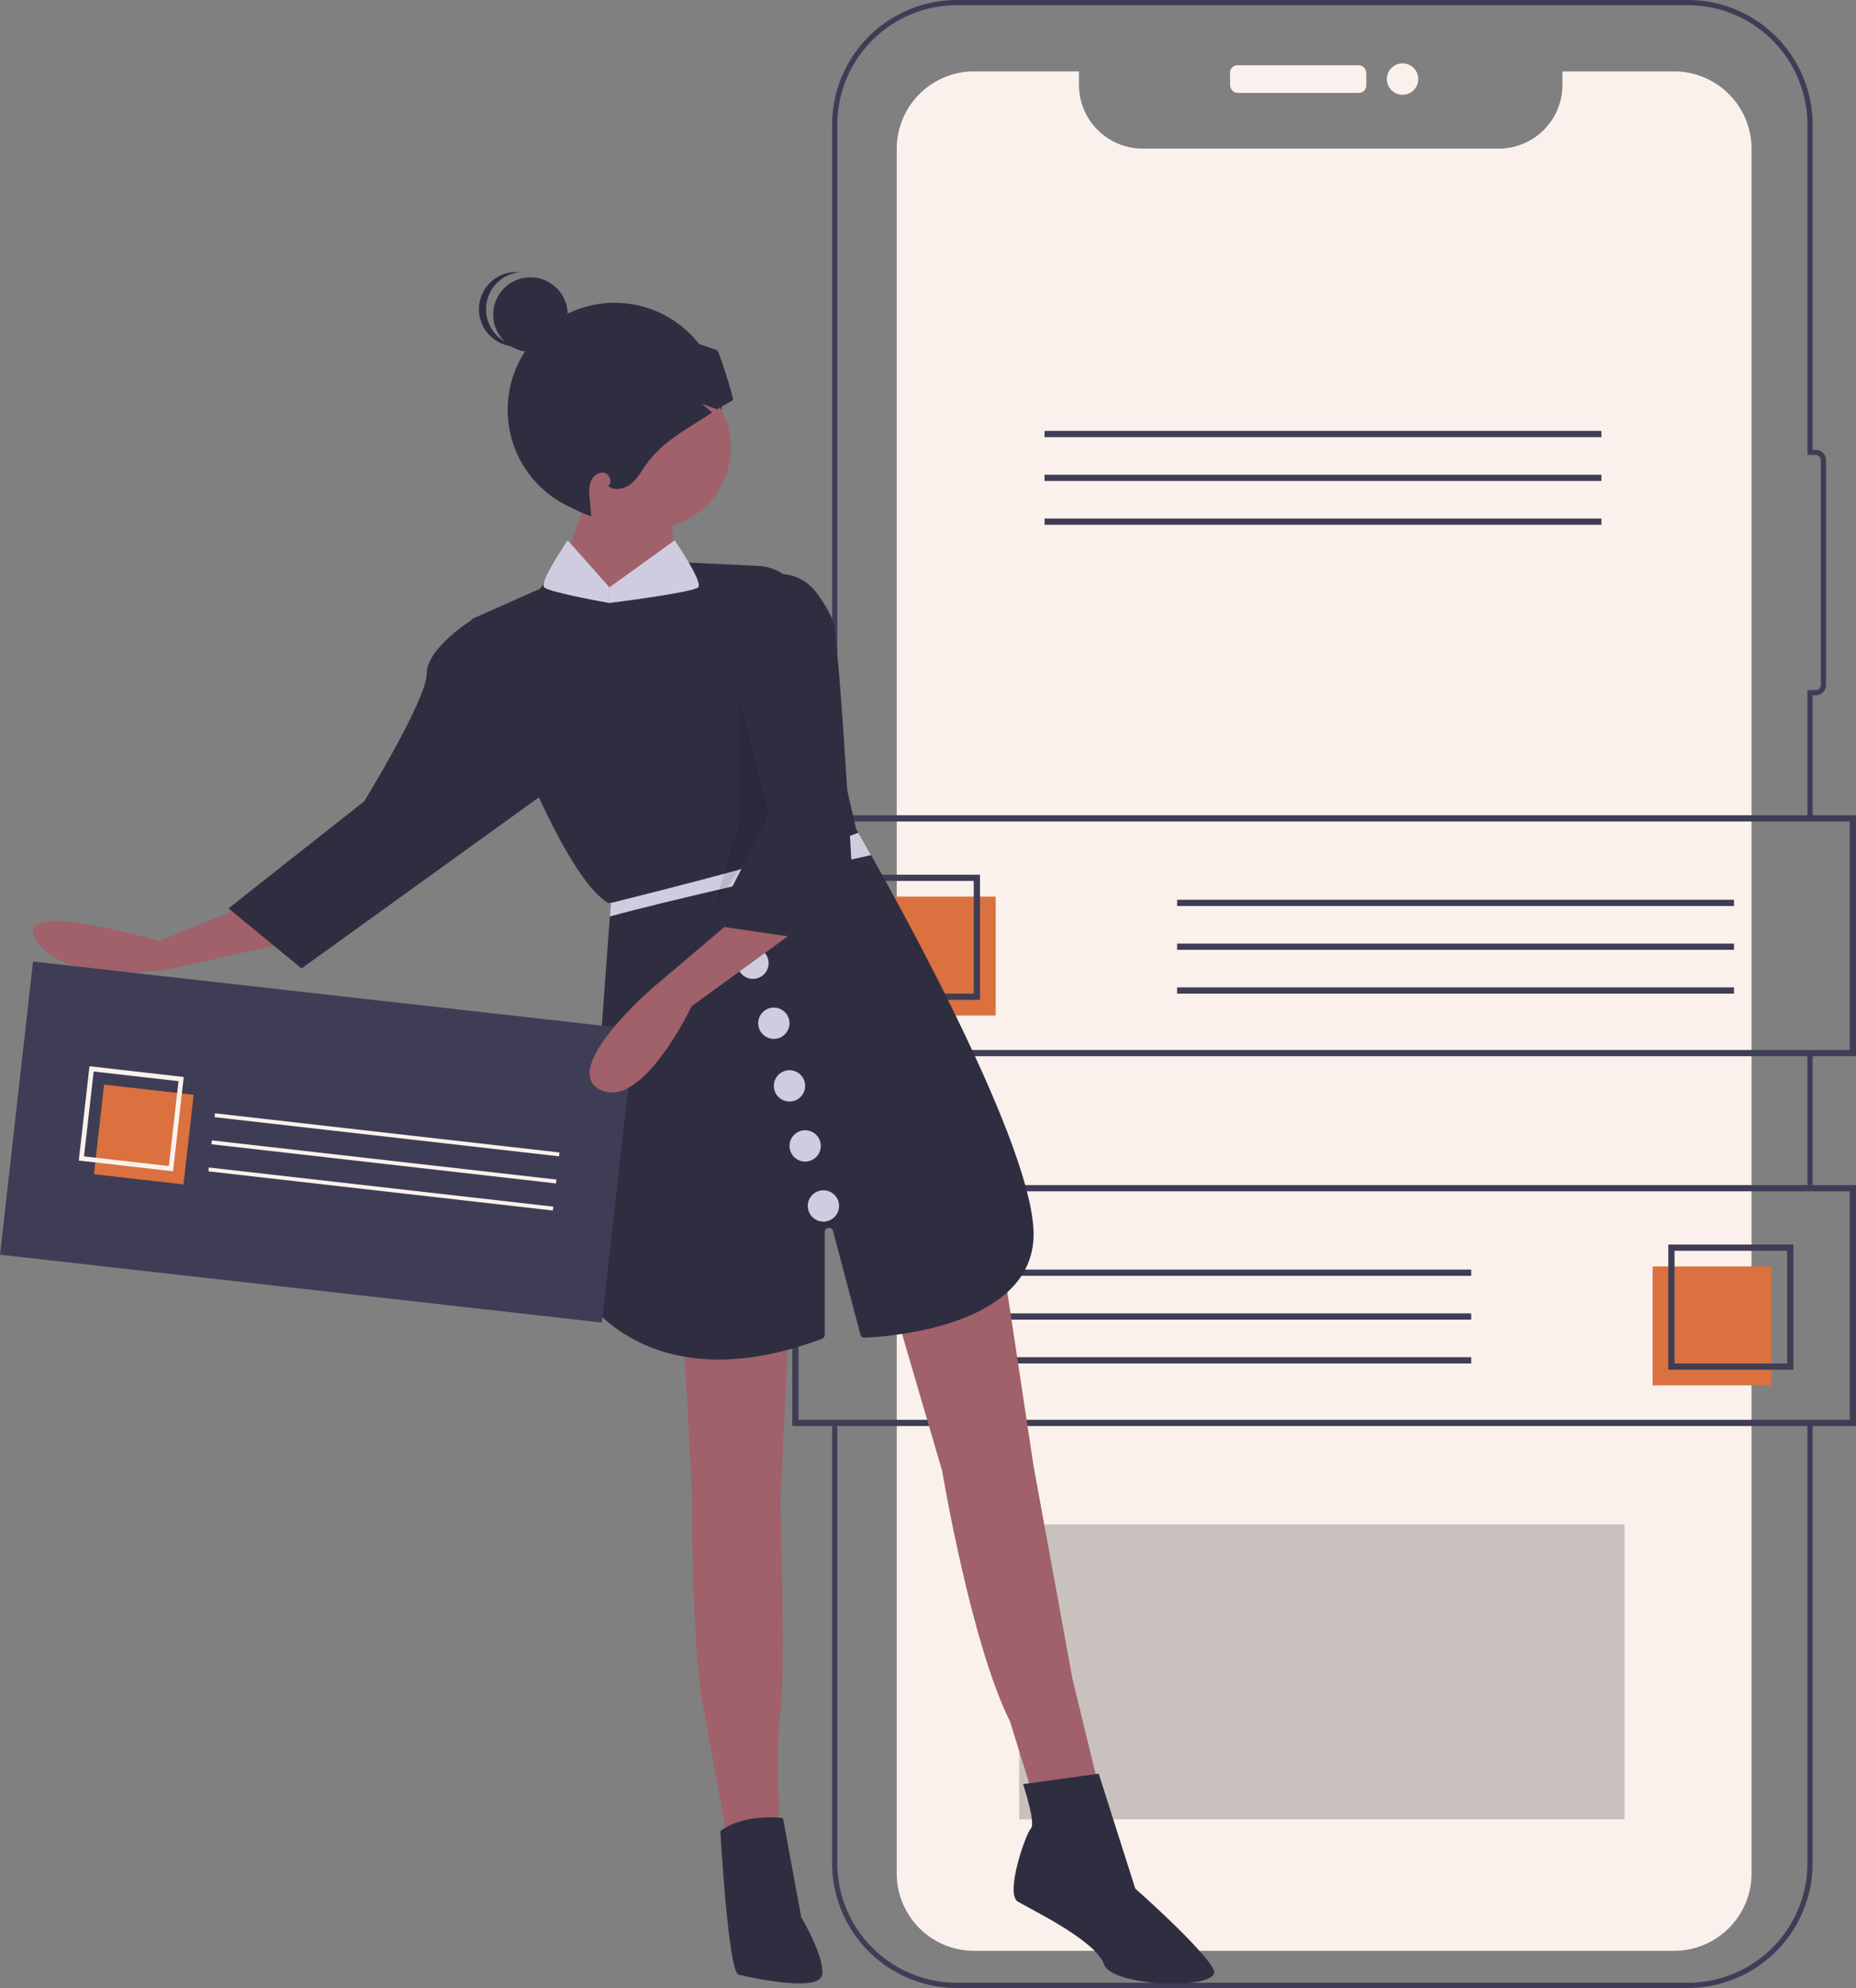 <?xml version="1.0" encoding="UTF-8"?> <svg xmlns="http://www.w3.org/2000/svg" width="641.831" height="687.266" viewBox="0 0 641.831 687.266"><rect x="0" y="0" width="641.831" height="687.266" fill="#808080" stroke="none"/><g id="Group_64" data-name="Group 64" transform="translate(-274.666 -5408.926)"><g id="Group_63" data-name="Group 63"><path id="Path_73" data-name="Path 73" d="M958.067,472.614" transform="translate(-126.441 5151)" fill="none" stroke="#3f3d56" stroke-miterlimit="10" stroke-width="2"></path><path id="Path_74" data-name="Path 74" d="M958.067,382.472" transform="translate(-126.441 5151)" fill="none" stroke="#3f3d56" stroke-miterlimit="10" stroke-width="2"></path><rect id="Rectangle_71" data-name="Rectangle 71" width="1.805" height="45.468" transform="translate(899.698 5773.15)" fill="#3f3d56"></rect><path id="Path_72" data-name="Path 72" d="M879.272,809.348H626.425a43.167,43.167,0,0,1-43.112-43.124V615.081h1.8V766.224a41.36,41.36,0,0,0,41.307,41.32H879.272a41.366,41.366,0,0,0,41.32-41.32V612.917h1.8V766.224A43.173,43.173,0,0,1,879.272,809.348Z" transform="translate(-20.894 5286.844)" fill="#3f3d56"></path><path id="Path_75" data-name="Path 75" d="M922.4,351.88h-1.8v-44.3h2.83a1.808,1.808,0,0,0,1.806-1.806V228.1a1.808,1.808,0,0,0-1.806-1.806h-2.83V112.112A41.36,41.36,0,0,0,879.272,70.8H626.425a41.354,41.354,0,0,0-41.307,41.308V351.752h-1.8V112.112A43.161,43.161,0,0,1,626.425,69H879.272A43.167,43.167,0,0,1,922.4,112.112V224.488h1.025a3.615,3.615,0,0,1,3.611,3.611v77.679a3.615,3.615,0,0,1-3.611,3.611H922.4Z" transform="translate(-20.894 5339.926)" fill="#3f3d56"></path><rect id="Rectangle_72" data-name="Rectangle 72" width="47.099" height="9.564" rx="2.542" transform="translate(700.044 5431.48)" fill="#fbf1ec"></rect><circle id="Ellipse_24" data-name="Ellipse 24" cx="5.425" cy="5.425" r="5.425" transform="translate(754.264 5430.837)" fill="#fbf1ec"></circle><path id="Path_76" data-name="Path 76" d="M903.692,123.13V719.31A26.788,26.788,0,0,1,876.9,746.086H634.868A26.741,26.741,0,0,1,608.08,719.31V123.13a26.787,26.787,0,0,1,26.789-26.788h36.224v4.648a22.057,22.057,0,0,0,22.057,22.057H816.245A22.057,22.057,0,0,0,838.3,100.991V96.343h38.6a26.779,26.779,0,0,1,26.788,26.788Z" transform="translate(-23.311 5337.258)" fill="#fbf1ec"></path><rect id="Rectangle_73" data-name="Rectangle 73" width="209.358" height="101.972" transform="translate(627.099 5935.932)" opacity="0.2"></rect><g id="Group_59" data-name="Group 59"><path id="Path_77" data-name="Path 77" d="M935.9,464.625H568.059V381.32H935.9Zm-365.68-2.164H933.738V383.484H570.223Z" transform="translate(-19.405 5309.446)" fill="#3f3d56"></path><rect id="Rectangle_74" data-name="Rectangle 74" width="41.112" height="41.112" transform="translate(577.865 5718.895)" fill="#da713e"></rect><path id="Path_78" data-name="Path 78" d="M635.313,447.374H592.037V404.1h43.276ZM594.2,445.211h38.948V406.263H594.2Z" transform="translate(-21.745 5307.223)" fill="#3f3d56"></path><rect id="Rectangle_75" data-name="Rectangle 75" width="192.577" height="2.164" transform="translate(681.727 5719.977)" fill="#3f3d56"></rect><rect id="Rectangle_76" data-name="Rectangle 76" width="192.577" height="2.164" transform="translate(681.727 5735.124)" fill="#3f3d56"></rect><rect id="Rectangle_77" data-name="Rectangle 77" width="192.577" height="2.164" transform="translate(681.727 5750.27)" fill="#3f3d56"></rect></g><path id="Path_79" data-name="Path 79" d="M935.9,606.305H568.059V523H935.9Zm-365.68-2.164H933.738V525.163H570.223Z" transform="translate(-19.405 5295.619)" fill="#3f3d56"></path><rect id="Rectangle_78" data-name="Rectangle 78" width="41.112" height="41.112" transform="translate(887.286 5887.859) rotate(180)" fill="#da713e"></rect><path id="Path_80" data-name="Path 80" d="M947.026,589.054H903.75V545.778h43.276Zm-41.112-2.164h38.948V547.942H905.914Z" transform="translate(-52.166 5293.396)" fill="#3f3d56"></path><rect id="Rectangle_79" data-name="Rectangle 79" width="192.577" height="2.164" transform="translate(590.848 5847.83)" fill="#3f3d56"></rect><rect id="Rectangle_80" data-name="Rectangle 80" width="192.577" height="2.164" transform="translate(590.848 5862.976)" fill="#3f3d56"></rect><rect id="Rectangle_81" data-name="Rectangle 81" width="192.577" height="2.164" transform="translate(590.848 5878.123)" fill="#3f3d56"></rect><rect id="Rectangle_82" data-name="Rectangle 82" width="192.577" height="2.164" transform="translate(635.881 5557.896)" fill="#3f3d56"></rect><rect id="Rectangle_83" data-name="Rectangle 83" width="192.577" height="2.164" transform="translate(635.881 5573.042)" fill="#3f3d56"></rect><rect id="Rectangle_84" data-name="Rectangle 84" width="192.577" height="2.164" transform="translate(635.881 5588.188)" fill="#3f3d56"></rect></g><g id="Group_62" data-name="Group 62"><g id="Group_52" data-name="Group 52" transform="translate(274.666 5502.957)"><path id="Path_51" data-name="Path 51" d="M381.986,222a36.978,36.978,0,0,1-41.916,36.668,3,3,0,0,1-.516-.078,33.359,33.359,0,0,1-3.972-.808c-.867-.214-1.714-.477-2.551-.769a37,37,0,1,1,44.243-53.093,35.794,35.794,0,0,1,2.707,6.037,36.194,36.194,0,0,1,1.655,6.971,33.4,33.4,0,0,1,.331,3.846C381.976,221.18,381.986,221.58,381.986,222Z" transform="translate(-132.428 -174.351)" fill="#2f2e41"></path><path id="Path_52" data-name="Path 52" d="M198.643,416.5l-28.877,11.731s-52.34-15.341-42.413,0,45.12,9.927,45.12,9.927l44.218-9.927Z" transform="translate(-114.676 -196.944)" fill="#a0616a"></path><path id="Path_53" data-name="Path 53" d="M375.488,583.3l2.707,48.73s0,55.047,3.61,74.9,9.926,54.144,9.926,54.144l17.146-1.8s-1.8-38.8,0-48.73,0-72.193,0-72.193l2.707-56.852Z" transform="translate(-139.014 -213.047)" fill="#a0616a"></path><path id="Path_54" data-name="Path 54" d="M457.488,572.841l15.341,52.34s9.927,59.559,23.463,86.631l8.122,26.17,22.56-3.61-9.024-37-13.536-74L494.487,557.5Z" transform="translate(-147.017 -210.705)" fill="#a0616a"></path><path id="Path_55" data-name="Path 55" d="M411.146,765.474s-13.536-1.8-21.658,4.512c0,0,2.707,48.73,6.317,49.632s27.975,6.317,28.877,0-7.219-19.853-7.219-19.853Z" transform="translate(-140.381 -230.979)" fill="#2f2e41"></path><path id="Path_56" data-name="Path 56" d="M505.135,752.11s4.512,13.536,2.707,15.341-9.024,22.56-4.512,25.267,27.072,13.536,29.779,21.658,41.511,9.024,37.9,1.8-27.072-27.975-27.072-27.975L531.3,748.5Z" transform="translate(-151.348 -229.345)" fill="#2f2e41"></path><circle id="Ellipse_17" data-name="Ellipse 17" cx="27.975" cy="27.975" r="27.975" transform="translate(196.768 32.757)" fill="#a0616a"></circle><path id="Path_57" data-name="Path 57" d="M338.524,254.566l-13.536,38.8,46.023,7.219s-8.122-37-2.707-46.023S338.524,254.566,338.524,254.566Z" transform="translate(-134.086 -180.749)" fill="#a0616a"></path><path id="Path_58" data-name="Path 58" d="M488.445,517.735c-1.652,30.553-50.153,33.9-58.379,34.253a1.463,1.463,0,0,1-1.478-1.089L419.133,515.1a1.465,1.465,0,0,0-2.881.374v35.531a1.479,1.479,0,0,1-.958,1.379c-56.886,21.291-80.055-11.182-82.706-15.285a1.449,1.449,0,0,1-.225-.895l9.584-129.822.307-4.16c-.217-.108-.433-.226-.659-.361-18.413-10.678-44.089-86.055-47.654-96.742a1.461,1.461,0,0,1,.8-1.8l22.77-10.12a1.464,1.464,0,0,0,.617-.516l8.51-12.548a1.461,1.461,0,0,1,2.341-.108c3.057,3.726,10.332,10.353,12.595,12.39a1.456,1.456,0,0,0,1.535.261l21.181-8.755a1.465,1.465,0,0,1,.63-.109l28.282,1.364a17.349,17.349,0,0,1,16.072,13.44l17.76,77.219a1.414,1.414,0,0,0,.156.4c.123.213.352.607.679,1.17.857,1.48,2.382,4.151,4.4,7.752C447.349,411.928,489.934,490.239,488.445,517.735Z" transform="translate(-131.049 -183.574)" fill="#2f2e41"></path><path id="Path_59" data-name="Path 59" d="M293.034,310.512,285.814,306s-16.243,9.926-16.243,18.951-21.658,44.218-21.658,44.218l-46.925,37,25.267,20.755,83.924-60.461Z" transform="translate(-121.984 -186.16)" fill="#2f2e41"></path><circle id="Ellipse_18" data-name="Ellipse 18" cx="12.886" cy="12.886" r="12.886" transform="translate(170.544 1.841)" fill="#2f2e41"></circle><path id="Path_60" data-name="Path 60" d="M299.443,186.086A12.884,12.884,0,0,1,311.1,173.262c-.4-.038-.811-.062-1.225-.062a12.886,12.886,0,0,0,0,25.773c.414,0,.823-.024,1.227-.062a12.885,12.885,0,0,1-11.659-12.824Z" transform="translate(-131.353 -173.2)" fill="#2f2e41"></path><path id="Path_61" data-name="Path 61" d="M375.357,220.952l5.349,1.945c1.658-1.041,5.355-3.1,5.5-3.179-.336-2.518-4.338-15.231-5.47-17.23-7.309-2.569-14.741-4.9-22.408-5.933-8.788-1.193-18-.6-26.057,3.13s-14.752,10.888-16.6,19.553c-.907,4.241-.744,8.941-3.293,12.448a10.062,10.062,0,0,1-1.784,1.876A42.918,42.918,0,0,0,324.358,252.9a42.45,42.45,0,0,0,12.2,6.79l.612.214c0-.041-.01-.092-.01-.133-.031-.3-.051-.591-.082-.887-.153-1.7-.316-3.385-.469-5.087a13.108,13.108,0,0,1,.387-5.943c.744-1.866,2.691-3.415,4.649-3s2.967,3.425,1.3,4.547c2.1,1.662,5.291,1.152,7.462-.4s3.609-3.915,5.1-6.137c5.927-8.875,14.545-12.932,23.435-18.84Z" transform="translate(-132.681 -175.425)" fill="#2f2e41"></path><path id="Path_62" data-name="Path 62" d="M347.11,416.976l.307-4.16c-.217-.108-.433-.226-.659-.361,18.581-4.584,68.89-17.272,86.27-24.455.857,1.48,2.382,4.151,4.4,7.752C415.548,400.589,365.871,411.715,347.11,416.976Z" transform="translate(-136.211 -194.163)" fill="#cfcce0"></path><rect id="Rectangle_69" data-name="Rectangle 69" width="209.358" height="101.972" transform="matrix(0.994, 0.112, -0.112, 0.994, 11.43, 238.377)" fill="#3f3d56"></rect><path id="Path_65" data-name="Path 65" d="M282.573,269,293.4,309.608,273.549,340.29l9.024-30.682Z" transform="translate(-26.698 -120.283)" opacity="0.1"></path><path id="Path_66" data-name="Path 66" d="M330.086,276s-9.926,14.439-8.122,16.243,22.56,5.414,22.56,5.414v-5.414Z" transform="translate(-133.77 -183.233)" fill="#cfcce0"></path><path id="Path_67" data-name="Path 67" d="M369.548,276s9.926,14.439,8.122,16.243-30.682,5.414-30.682,5.414v-5.414Z" transform="translate(-136.233 -183.233)" fill="#cfcce0"></path><circle id="Ellipse_19" data-name="Ellipse 19" cx="5.414" cy="5.414" r="5.414" transform="translate(279.338 317.467)" fill="#cfcce0"></circle><circle id="Ellipse_20" data-name="Ellipse 20" cx="5.414" cy="5.414" r="5.414" transform="translate(273.021 296.711)" fill="#cfcce0"></circle><circle id="Ellipse_21" data-name="Ellipse 21" cx="5.414" cy="5.414" r="5.414" transform="translate(267.607 275.956)" fill="#cfcce0"></circle><circle id="Ellipse_22" data-name="Ellipse 22" cx="5.414" cy="5.414" r="5.414" transform="translate(262.192 254.298)" fill="#cfcce0"></circle><circle id="Ellipse_23" data-name="Ellipse 23" cx="5.414" cy="5.414" r="5.414" transform="translate(254.973 233.543)" fill="#cfcce0"></circle><path id="Path_68" data-name="Path 68" d="M390.915,419.5l-29.779,25.267s-32.487,27.975-18.048,35.194,31.584-28.877,31.584-28.877l39.706-28.877Z" transform="translate(-135.491 -197.237)" fill="#a0616a"></path><path id="Path_69" data-name="Path 69" d="M405.439,289.438h0a15.818,15.818,0,0,1,16.9,5.808A43.919,43.919,0,0,1,428,304.779c2.707,7.219,8.122,112.8,8.122,112.8l-49.632-7.219,18.951-37Z" transform="translate(-140.088 -184.488)" fill="#2f2e41"></path></g><g id="Group_60" data-name="Group 60" transform="translate(4 -10)"><rect id="Rectangle_74-2" data-name="Rectangle 74" width="31.164" height="31.164" transform="matrix(0.994, 0.113, -0.113, 0.994, 306.665, 5793.893)" fill="#da713e"></rect><path id="Path_78-2" data-name="Path 78" d="M32.8,32.8H0V0H32.8ZM1.64,31.164H31.164V1.64H1.64Z" transform="matrix(0.994, 0.113, -0.113, 0.994, 301.61, 5787.541)" fill="#fbf1ec"></path></g><g id="Group_61" data-name="Group 61" transform="translate(-10 -4.983)"><rect id="Rectangle_75-2" data-name="Rectangle 75" width="119.847" height="1.347" transform="matrix(0.994, 0.113, -0.113, 0.994, 359.009, 5798.786)" fill="#fbf1ec"></rect><rect id="Rectangle_76-2" data-name="Rectangle 76" width="119.847" height="1.347" transform="matrix(0.994, 0.113, -0.113, 0.994, 357.942, 5808.152)" fill="#fbf1ec"></rect><rect id="Rectangle_77-2" data-name="Rectangle 77" width="119.847" height="1.347" transform="matrix(0.994, 0.113, -0.113, 0.994, 356.875, 5817.518)" fill="#fbf1ec"></rect></g></g></g></svg> 